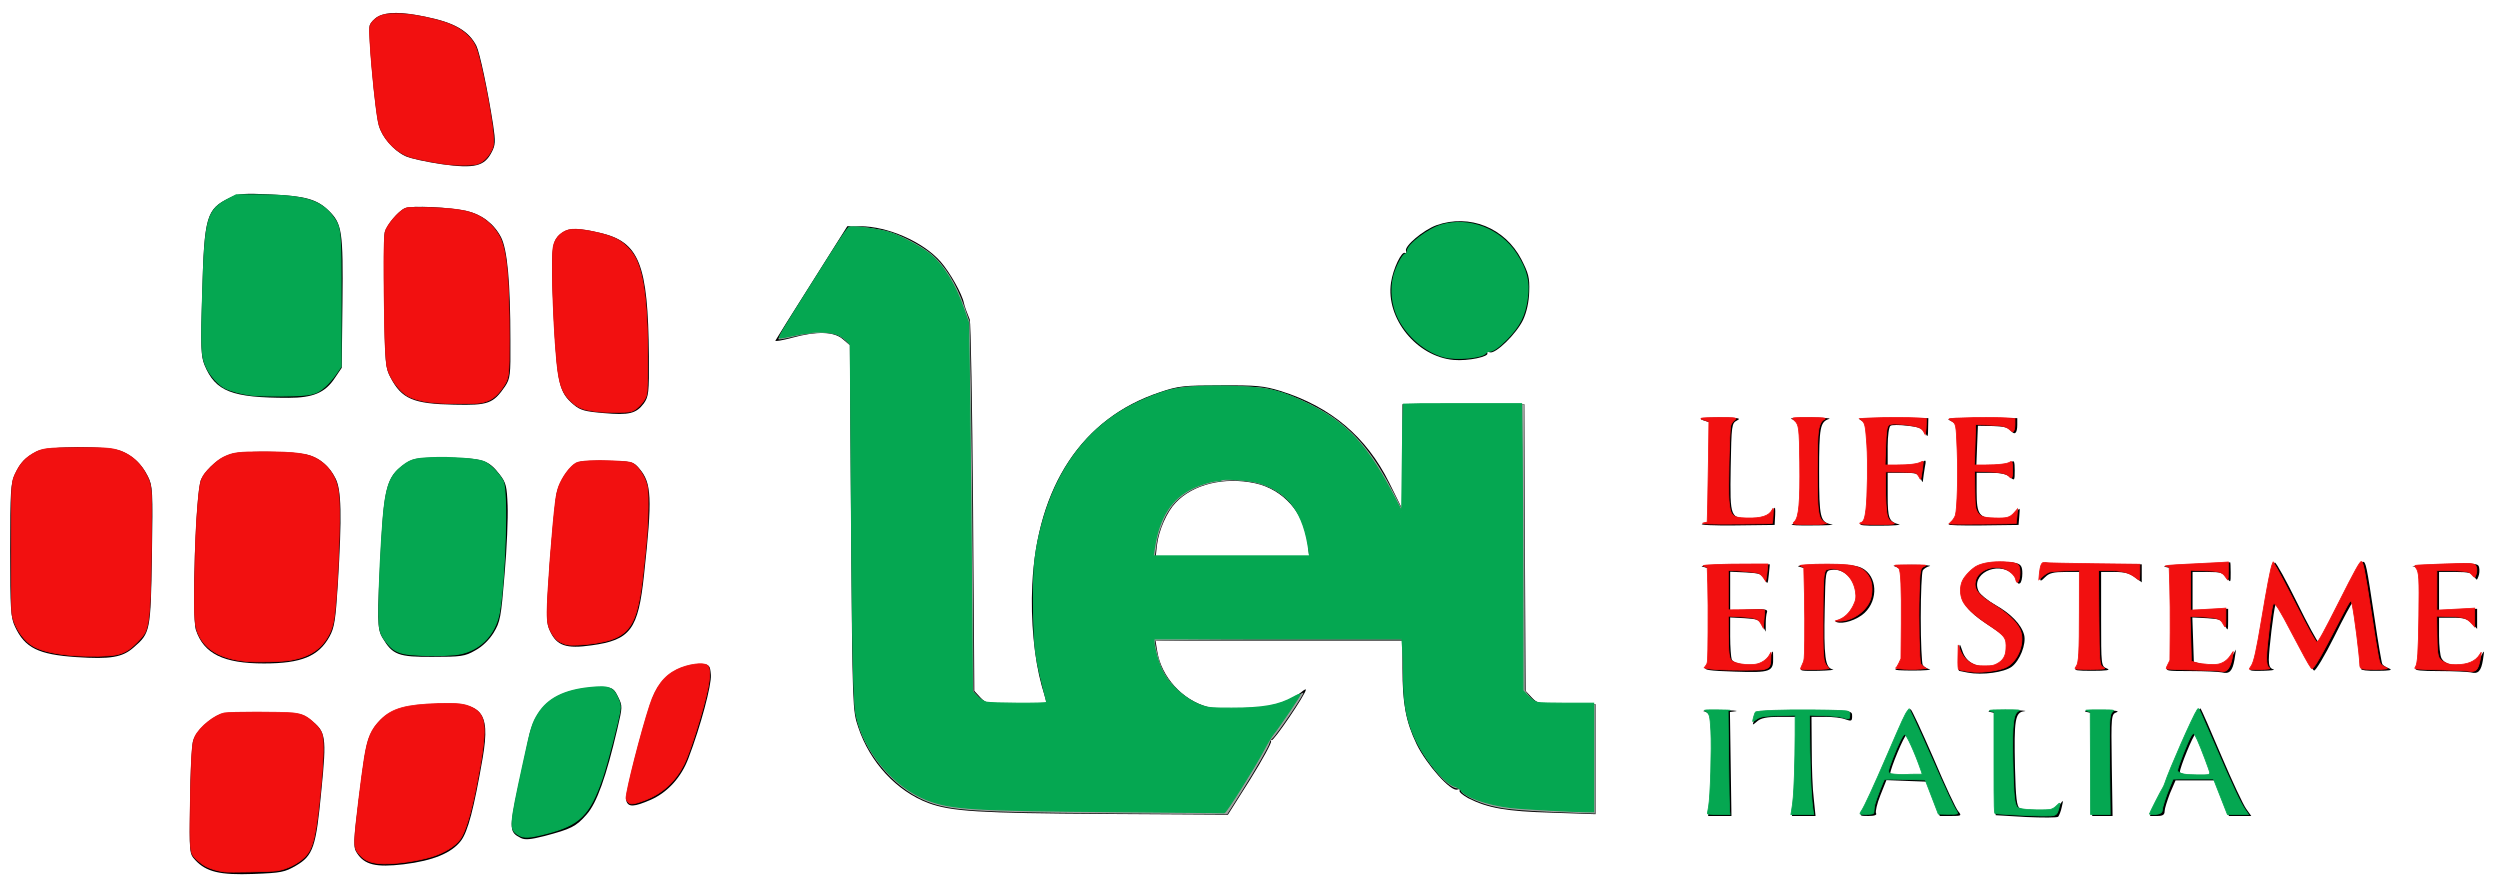 <?xml version="1.0" encoding="UTF-8"?>
<svg xmlns="http://www.w3.org/2000/svg" xmlns:xlink="http://www.w3.org/1999/xlink" width="260px" height="92px" viewBox="0 0 260 92" version="1.1">
<g id="surface1">
<path style=" stroke:none;fill-rule:nonzero;fill:rgb(0%,0%,0%);fill-opacity:1;" d="M 39.316 1.719 C 38.922 1.93 38.551 2.352 38.445 2.645 C 38.262 3.25 39 11.605 39.395 13.035 C 39.715 14.25 40.93 15.652 42.145 16.23 C 42.621 16.469 44.336 16.84 45.949 17.078 C 49.359 17.555 50.387 17.289 51.129 15.836 C 51.523 15.094 51.551 14.727 51.285 12.98 C 50.73 9.41 49.887 5.445 49.543 4.758 C 48.723 3.199 47.27 2.352 44.285 1.746 C 41.746 1.215 40.27 1.215 39.316 1.719 Z M 39.316 1.719 "/>
<path style=" stroke:none;fill-rule:nonzero;fill:rgb(0%,0%,0%);fill-opacity:1;" d="M 23.914 20.566 C 21.457 21.73 21.242 22.473 21.031 30.43 C 20.848 36.113 20.902 37.062 21.27 37.965 C 22.406 40.711 24.098 41.375 29.988 41.375 C 32.555 41.375 33.82 40.844 34.824 39.312 L 35.539 38.254 L 35.617 31.484 C 35.695 24.059 35.59 23.238 34.137 21.863 C 32.949 20.727 31.734 20.383 28.219 20.223 C 25.367 20.094 24.836 20.117 23.914 20.566 Z M 23.914 20.566 "/>
<path style=" stroke:none;fill-rule:nonzero;fill:rgb(0%,0%,0%);fill-opacity:1;" d="M 42.117 21.652 C 41.406 21.969 40.215 23.398 40.004 24.191 C 39.926 24.559 39.898 27.84 39.953 31.512 C 40.031 37.699 40.082 38.281 40.613 39.258 C 41.773 41.48 42.965 42.008 47.242 42.086 C 50.785 42.168 51.285 41.98 52.527 40.184 C 53.059 39.363 53.109 39.047 53.082 35.453 C 53.082 29.371 52.766 25.961 52.105 24.664 C 51.367 23.266 50.125 22.312 48.539 21.941 C 46.742 21.547 42.777 21.359 42.117 21.652 Z M 42.117 21.652 "/>
<path style=" stroke:none;fill-rule:nonzero;fill:rgb(0%,0%,0%);fill-opacity:1;" d="M 149.395 23.422 C 148.02 23.926 146.039 25.59 146.223 26.094 C 146.305 26.305 146.25 26.383 146.117 26.305 C 145.773 26.094 144.875 27.945 144.664 29.398 C 144.109 33.125 147.332 37.09 151.191 37.434 C 152.672 37.566 154.918 37.09 154.68 36.719 C 154.598 36.59 154.73 36.562 154.941 36.641 C 155.523 36.852 157.719 34.711 158.406 33.258 C 158.773 32.465 159.012 31.406 159.039 30.324 C 159.09 28.867 158.961 28.418 158.219 26.965 C 156.504 23.688 152.828 22.207 149.395 23.422 Z M 149.395 23.422 "/>
<path style=" stroke:none;fill-rule:nonzero;fill:rgb(0%,0%,0%);fill-opacity:1;" d="M 84.422 29.398 C 82.387 32.598 80.695 35.32 80.641 35.426 C 80.59 35.531 81.383 35.398 82.359 35.133 C 84.922 34.422 86.719 34.473 87.645 35.266 L 88.383 35.902 L 88.516 54.91 C 88.648 73.707 88.676 73.918 89.258 75.637 C 90.473 79.285 93.246 82.27 96.547 83.516 C 98.926 84.387 101.676 84.57 114.914 84.652 L 127.703 84.73 L 130.027 81.055 C 131.293 79.02 132.273 77.223 132.191 77.09 C 132.113 76.93 132.113 76.879 132.246 76.984 C 132.43 77.141 135.812 72.172 135.812 71.723 C 135.812 71.645 135.602 71.75 135.336 71.988 C 135.074 72.227 134.281 72.676 133.566 72.992 C 131.98 73.707 127.383 73.996 125.586 73.52 C 122.973 72.809 120.777 70.402 120.355 67.73 L 120.172 66.621 L 145.855 66.621 L 145.855 69.477 C 145.855 73.152 146.195 75.027 147.332 77.406 C 148.363 79.523 150.902 82.379 151.562 82.113 C 151.773 82.035 151.879 82.086 151.797 82.219 C 151.719 82.352 152.117 82.695 152.695 83.012 C 154.73 84.043 156.66 84.387 161.391 84.52 L 165.934 84.676 L 165.934 73.23 L 162.949 73.23 C 160.07 73.23 159.938 73.203 159.305 72.543 L 158.668 71.855 L 158.59 56.945 L 158.535 42.035 L 145.855 42.035 L 145.855 52.98 L 144.48 50.203 C 142.102 45.418 138.402 42.301 133.172 40.66 C 131.426 40.133 130.688 40.051 126.961 40.078 C 123.105 40.078 122.547 40.133 120.621 40.793 C 112.562 43.461 107.859 50.574 107.355 60.805 C 107.172 64.531 107.566 68.523 108.332 71.301 C 108.625 72.277 108.863 73.125 108.863 73.152 C 108.863 73.203 107.461 73.23 105.742 73.23 C 102.73 73.23 102.598 73.203 101.965 72.543 L 101.332 71.855 L 101.199 52.793 C 101.121 42.301 100.961 33.496 100.855 33.23 C 100.539 32.465 100.328 31.883 100.246 31.512 C 100.062 30.562 98.77 28.289 97.816 27.203 C 95.992 25.141 92.32 23.527 89.441 23.527 L 88.121 23.527 Z M 130.527 50.258 C 133.461 50.891 135.68 53.402 135.996 56.418 L 136.156 57.898 L 120.195 57.898 L 120.328 56.68 C 120.516 55.148 121.359 53.219 122.285 52.266 C 124.082 50.363 127.332 49.57 130.527 50.258 Z M 130.527 50.258 "/>
<path style=" stroke:none;fill-rule:nonzero;fill:rgb(0%,0%,0%);fill-opacity:1;" d="M 58.5 24.191 C 57.336 24.984 57.258 25.695 57.574 32.703 C 57.945 39.918 58.129 40.793 59.664 42.086 C 60.348 42.668 60.852 42.801 62.781 42.961 C 65.422 43.199 66.164 43.012 66.957 41.957 C 67.457 41.242 67.512 40.871 67.484 37.062 C 67.406 27.414 66.48 25.141 62.383 24.215 C 60.086 23.688 59.188 23.688 58.5 24.191 Z M 58.5 24.191 "/>
<path style=" stroke:none;fill-rule:nonzero;fill:rgb(0%,0%,0%);fill-opacity:1;" d="M 177.113 43.699 L 177.824 43.938 L 177.773 49.121 L 177.691 54.301 L 177.031 54.484 C 176.664 54.594 178.223 54.672 180.469 54.645 L 184.562 54.594 L 184.617 53.535 C 184.641 52.953 184.617 52.66 184.512 52.875 C 184.246 53.613 183.531 53.93 182.184 53.93 C 179.914 53.93 179.914 53.957 179.992 48.645 C 180.07 44.176 180.098 44.016 180.652 43.727 C 181.129 43.488 180.785 43.438 178.805 43.438 C 176.98 43.438 176.559 43.516 177.113 43.699 Z M 177.113 43.699 "/>
<path style=" stroke:none;fill-rule:nonzero;fill:rgb(0%,0%,0%);fill-opacity:1;" d="M 186.281 43.566 C 187.207 43.859 187.336 44.441 187.336 48.801 C 187.336 53.297 187.152 54.328 186.359 54.539 C 186.094 54.617 187.074 54.672 188.527 54.645 C 189.98 54.645 190.879 54.594 190.508 54.539 C 189.293 54.328 189.188 53.879 189.188 49.039 C 189.188 44.441 189.293 43.859 190.242 43.566 C 190.457 43.488 189.582 43.438 188.262 43.438 C 186.969 43.438 186.07 43.488 186.281 43.566 Z M 186.281 43.566 "/>
<path style=" stroke:none;fill-rule:nonzero;fill:rgb(0%,0%,0%);fill-opacity:1;" d="M 193.469 43.672 C 194.102 43.887 194.129 44.016 194.285 46.477 C 194.391 47.879 194.391 50.203 194.285 51.633 C 194.156 53.957 194.047 54.273 193.574 54.461 C 193.203 54.617 193.918 54.699 195.527 54.672 C 196.902 54.672 197.801 54.594 197.512 54.539 C 196.453 54.273 196.32 53.93 196.32 51.523 L 196.32 49.172 L 197.906 49.172 C 199.332 49.172 199.543 49.25 199.758 49.754 C 199.914 50.176 199.992 50.23 199.992 49.938 C 200.02 49.699 200.098 49.094 200.18 48.617 C 200.336 47.879 200.285 47.77 199.992 48.035 C 199.809 48.246 198.965 48.379 197.984 48.379 L 196.32 48.379 L 196.32 46.422 C 196.32 45.312 196.453 44.359 196.613 44.281 C 196.742 44.176 197.562 44.176 198.41 44.281 C 199.625 44.414 200.02 44.574 200.23 45.023 C 200.469 45.523 200.523 45.473 200.523 44.547 L 200.547 43.488 L 196.664 43.461 C 194.262 43.461 193.043 43.543 193.469 43.672 Z M 193.469 43.672 "/>
<path style=" stroke:none;fill-rule:nonzero;fill:rgb(0%,0%,0%);fill-opacity:1;" d="M 202.688 43.672 C 203.031 43.805 203.402 44.043 203.508 44.23 C 203.613 44.414 203.719 46.582 203.719 49.066 C 203.719 53.641 203.613 54.195 202.664 54.539 C 202.453 54.617 203.984 54.672 206.098 54.645 L 209.93 54.594 L 210.008 53.668 C 210.086 52.742 210.086 52.742 209.664 53.324 C 209.32 53.824 208.977 53.93 207.816 53.93 C 205.832 53.93 205.57 53.586 205.57 51.129 L 205.57 49.172 L 207.074 49.172 C 208.078 49.172 208.715 49.305 209.059 49.621 C 209.508 50.02 209.531 49.992 209.531 48.906 C 209.531 48.008 209.453 47.824 209.215 48.062 C 209.031 48.246 208.184 48.379 207.234 48.379 L 205.543 48.379 L 205.621 46.316 L 205.703 44.281 L 207.262 44.309 C 208.371 44.336 208.926 44.465 209.137 44.785 C 209.531 45.312 209.797 45.047 209.797 44.176 L 209.797 43.488 L 205.938 43.461 C 203.535 43.461 202.32 43.543 202.688 43.672 Z M 202.688 43.672 "/>
<path style=" stroke:none;fill-rule:nonzero;fill:rgb(0%,0%,0%);fill-opacity:1;" d="M 3.832 46.953 C 2.641 47.559 2.086 48.141 1.559 49.305 C 1.109 50.258 1.059 51.129 1.059 57.234 C 1.059 63.367 1.109 64.215 1.559 65.168 C 2.59 67.387 3.988 68.074 7.953 68.34 C 11.492 68.578 12.734 68.367 13.898 67.336 C 15.641 65.828 15.668 65.668 15.801 57.738 C 15.906 50.969 15.879 50.547 15.379 49.543 C 14.719 48.246 13.871 47.453 12.629 46.926 C 11.23 46.344 4.941 46.371 3.832 46.953 Z M 3.832 46.953 "/>
<path style=" stroke:none;fill-rule:nonzero;fill:rgb(0%,0%,0%);fill-opacity:1;" d="M 24.176 47.191 C 22.883 47.535 21.613 48.562 20.926 49.832 C 20.371 50.863 19.922 64.109 20.371 65.512 C 21.191 67.996 23.254 69 27.453 69 C 31.336 69 33.133 68.262 34.27 66.199 C 34.773 65.301 34.906 64.48 35.141 60.672 C 35.566 53.562 35.512 50.918 34.879 49.727 C 34.27 48.539 33.344 47.719 32.156 47.348 C 30.836 46.953 25.578 46.848 24.176 47.191 Z M 24.176 47.191 "/>
<path style=" stroke:none;fill-rule:nonzero;fill:rgb(0%,0%,0%);fill-opacity:1;" d="M 42.41 48.062 C 40.293 49.383 39.977 50.387 39.633 56.629 C 39.211 64.637 39.211 65.379 39.793 66.355 C 40.824 68.102 41.43 68.34 45.023 68.312 C 47.93 68.312 48.355 68.262 49.41 67.652 C 50.152 67.254 50.863 66.566 51.34 65.801 C 52.027 64.664 52.105 64.242 52.477 59.719 C 52.715 57.051 52.844 53.824 52.793 52.582 C 52.715 50.574 52.633 50.203 51.973 49.359 C 50.812 47.852 50.23 47.641 46.504 47.613 C 43.676 47.586 43.094 47.641 42.41 48.062 Z M 42.41 48.062 "/>
<path style=" stroke:none;fill-rule:nonzero;fill:rgb(0%,0%,0%);fill-opacity:1;" d="M 60.086 48.09 C 59.215 48.457 58.211 49.965 57.891 51.289 C 57.762 51.949 57.441 55.227 57.18 58.582 C 56.781 64.426 56.781 64.742 57.23 65.695 C 57.918 67.148 58.895 67.492 61.484 67.121 C 65.582 66.566 66.375 65.484 66.98 59.773 C 67.855 51.711 67.773 50.23 66.48 48.723 C 65.871 48.008 65.715 47.984 63.23 47.93 C 61.805 47.879 60.375 47.957 60.086 48.09 Z M 60.086 48.09 "/>
<path style=" stroke:none;fill-rule:nonzero;fill:rgb(0%,0%,0%);fill-opacity:1;" d="M 205.938 58.797 C 204.855 59.27 203.984 60.434 203.984 61.387 C 203.984 62.68 204.672 63.605 206.598 64.875 C 208.688 66.25 208.766 66.328 208.793 67.441 C 208.82 68.602 208 69.344 206.652 69.344 C 205.305 69.344 204.406 68.762 204.062 67.625 C 203.773 66.781 203.773 66.805 203.746 68.262 L 203.719 69.766 L 204.645 69.953 C 206.176 70.242 208.422 69.926 209.215 69.344 C 210.062 68.711 210.746 66.992 210.512 66.039 C 210.246 64.98 209.137 63.82 207.523 62.918 C 206.73 62.469 205.965 61.836 205.809 61.543 C 204.855 59.746 207.684 58.266 209.348 59.695 C 209.586 59.906 209.797 60.25 209.797 60.461 C 209.797 60.672 209.93 60.75 210.062 60.672 C 210.219 60.594 210.324 60.117 210.324 59.641 C 210.324 58.953 210.191 58.715 209.742 58.582 C 208.715 58.32 206.812 58.426 205.938 58.797 Z M 205.938 58.797 "/>
<path style=" stroke:none;fill-rule:nonzero;fill:rgb(0%,0%,0%);fill-opacity:1;" d="M 212.332 59.008 C 212.254 59.352 212.176 59.828 212.176 60.062 C 212.176 60.488 212.227 60.488 212.703 60.012 C 213.125 59.59 213.574 59.484 214.816 59.484 L 216.402 59.484 L 216.402 64.375 C 216.402 68.734 216.348 69.266 215.953 69.504 C 215.609 69.715 216.031 69.766 217.59 69.766 C 219.125 69.766 219.547 69.688 219.125 69.527 C 218.516 69.289 218.516 69.211 218.516 64.375 L 218.516 59.484 L 219.941 59.484 C 220.973 59.484 221.527 59.641 222.059 60.039 L 222.742 60.566 L 222.742 58.691 L 218.016 58.691 C 215.398 58.691 213.098 58.609 212.887 58.531 C 212.652 58.453 212.438 58.609 212.332 59.008 Z M 212.332 59.008 "/>
<path style=" stroke:none;fill-rule:nonzero;fill:rgb(0%,0%,0%);fill-opacity:1;" d="M 228.16 58.691 C 226.125 58.77 224.754 58.875 225.121 58.953 L 225.781 59.086 L 225.863 64.031 C 225.914 68.234 225.863 69 225.52 69.371 C 225.121 69.766 225.309 69.793 227.816 69.793 C 229.324 69.793 230.777 69.871 231.066 69.926 C 231.859 70.137 232.176 69.793 232.387 68.602 L 232.547 67.547 L 232.125 68.262 C 231.648 69.105 230.434 69.422 229.059 69.078 L 228.16 68.84 L 228.082 66.516 L 228.004 64.215 L 229.535 64.293 C 230.855 64.375 231.094 64.453 231.383 65.035 C 231.703 65.668 231.727 65.641 231.727 64.504 L 231.727 63.316 L 229.879 63.395 L 228.027 63.5 L 228.027 59.484 L 229.586 59.484 C 230.934 59.484 231.227 59.562 231.57 60.062 C 231.992 60.645 231.992 60.621 231.992 59.535 C 231.992 58.926 231.965 58.453 231.938 58.477 C 231.887 58.504 230.195 58.609 228.16 58.691 Z M 228.16 58.691 "/>
<path style=" stroke:none;fill-rule:nonzero;fill:rgb(0%,0%,0%);fill-opacity:1;" d="M 235.48 63.766 C 234.844 67.863 234.555 69.211 234.184 69.449 C 233.816 69.738 233.973 69.793 235.32 69.766 C 236.168 69.738 236.668 69.688 236.43 69.609 C 236.086 69.527 235.957 69.238 235.957 68.629 C 235.957 67.598 236.457 63.477 236.641 62.918 C 236.723 62.68 237.539 64.004 238.57 66.066 C 239.547 68.023 240.5 69.688 240.66 69.738 C 240.816 69.793 241.77 68.207 242.746 66.25 C 243.723 64.27 244.594 62.656 244.676 62.656 C 244.887 62.656 245.73 69.289 245.574 69.582 C 245.492 69.688 246.234 69.793 247.238 69.766 C 248.531 69.766 248.875 69.688 248.48 69.527 C 248.164 69.398 247.844 69.211 247.766 69.078 C 247.688 68.973 247.316 66.781 246.945 64.242 C 246.102 58.664 246.047 58.426 245.73 58.426 C 245.574 58.426 244.543 60.328 243.434 62.656 C 242.324 64.98 241.293 66.859 241.133 66.805 C 241.004 66.754 239.973 64.875 238.887 62.656 C 237.777 60.406 236.746 58.531 236.59 58.504 C 236.43 58.453 236.008 60.516 235.48 63.766 Z M 235.48 63.766 "/>
<path style=" stroke:none;fill-rule:nonzero;fill:rgb(0%,0%,0%);fill-opacity:1;" d="M 254.055 58.691 C 252.02 58.77 250.621 58.875 250.938 58.902 C 251.781 58.98 251.863 59.535 251.758 64.742 C 251.703 68.418 251.598 69.344 251.281 69.527 C 251.016 69.715 251.809 69.793 253.66 69.793 C 255.191 69.793 256.672 69.871 256.961 69.926 C 257.727 70.137 258.043 69.793 258.23 68.602 C 258.387 67.574 258.387 67.574 258.02 68.234 C 257.383 69.422 254.504 69.582 253.922 68.473 C 253.766 68.207 253.66 67.148 253.66 66.117 L 253.66 64.242 L 255.113 64.242 C 256.246 64.242 256.645 64.375 257.094 64.824 L 257.621 65.406 L 257.621 63.316 L 255.641 63.395 L 253.66 63.5 L 253.66 59.484 L 255.375 59.484 C 256.723 59.484 257.121 59.59 257.332 59.934 C 257.57 60.383 257.594 60.383 257.754 59.957 C 257.859 59.719 257.887 59.297 257.832 59.035 C 257.754 58.582 257.488 58.559 254.055 58.691 Z M 254.055 58.691 "/>
<path style=" stroke:none;fill-rule:nonzero;fill:rgb(0%,0%,0%);fill-opacity:1;" d="M 177.031 58.926 L 177.691 59.113 L 177.773 64.109 C 177.824 68.418 177.773 69.184 177.43 69.422 C 177.113 69.66 177.746 69.766 180.387 69.848 C 184.141 69.977 184.457 69.871 184.406 68.367 C 184.406 67.598 184.379 67.598 184.168 68.152 C 184.035 68.473 183.586 68.867 183.188 69.027 C 182.238 69.398 180.309 69.105 180.098 68.578 C 180.02 68.34 179.938 67.281 179.938 66.199 L 179.938 64.215 L 181.445 64.293 C 182.766 64.375 183.004 64.453 183.293 65.035 L 183.637 65.695 L 183.637 64.848 C 183.637 64.398 183.691 63.871 183.77 63.66 C 183.875 63.367 183.508 63.316 181.922 63.395 L 179.938 63.5 L 179.938 59.457 L 181.578 59.535 C 183.004 59.613 183.27 59.695 183.531 60.223 C 183.824 60.805 183.848 60.805 183.957 59.773 L 184.062 58.691 L 180.203 58.715 C 178.09 58.742 176.664 58.82 177.031 58.926 Z M 177.031 58.926 "/>
<path style=" stroke:none;fill-rule:nonzero;fill:rgb(0%,0%,0%);fill-opacity:1;" d="M 187.074 58.926 L 187.734 59.113 L 187.812 64.031 C 187.867 68.234 187.812 69 187.469 69.371 C 187.074 69.766 187.207 69.793 189.109 69.766 C 190.242 69.738 190.906 69.66 190.586 69.609 C 189.82 69.449 189.664 68.34 189.77 63.316 C 189.848 59.352 189.848 59.352 190.48 59.27 C 191.855 59.059 193.152 60.461 193.152 62.102 C 193.152 63.051 192.016 64.504 191.223 64.531 C 190.906 64.531 190.797 64.613 190.984 64.691 C 191.645 64.957 193.125 64.48 193.918 63.738 C 195.371 62.363 195.238 59.906 193.652 59.086 C 193.125 58.797 192.039 58.691 189.664 58.715 C 187.867 58.742 186.703 58.82 187.074 58.926 Z M 187.074 58.926 "/>
<path style=" stroke:none;fill-rule:nonzero;fill:rgb(0%,0%,0%);fill-opacity:1;" d="M 196.98 58.875 C 197.273 58.953 197.59 59.141 197.695 59.324 C 197.934 59.668 197.984 67.547 197.746 68.684 C 197.641 69.133 197.379 69.555 197.141 69.609 C 196.902 69.688 197.723 69.738 198.965 69.738 C 200.207 69.738 200.973 69.66 200.68 69.609 C 200.391 69.527 200.074 69.344 199.969 69.16 C 199.863 69 199.758 66.781 199.758 64.242 C 199.758 61.703 199.863 59.484 199.969 59.324 C 200.074 59.141 200.391 58.953 200.68 58.875 C 200.973 58.82 200.152 58.742 198.832 58.742 C 197.535 58.742 196.691 58.82 196.98 58.875 Z M 196.98 58.875 "/>
<path style=" stroke:none;fill-rule:nonzero;fill:rgb(0%,0%,0%);fill-opacity:1;" d="M 71.051 69.398 C 69.598 69.871 68.41 71.09 67.828 72.727 C 66.797 75.609 64.973 82.773 65.133 83.277 C 65.344 83.965 65.926 83.938 67.695 83.172 C 69.465 82.379 70.867 80.816 71.605 78.836 C 72.875 75.504 74.012 71.219 73.93 70.191 C 73.852 69.211 73.773 69.133 73.059 69.078 C 72.637 69.055 71.711 69.184 71.051 69.398 Z M 71.051 69.398 "/>
<path style=" stroke:none;fill-rule:nonzero;fill:rgb(0%,0%,0%);fill-opacity:1;" d="M 60.297 71.672 C 57.312 72.172 55.566 73.84 54.984 76.746 C 54.828 77.512 54.324 79.891 53.848 82.035 C 52.953 86.211 52.977 86.555 54.141 87.137 C 54.59 87.375 55.145 87.32 56.625 86.949 C 59.398 86.211 59.902 85.973 61.012 84.703 C 62.066 83.516 63.043 80.789 64.207 75.793 C 64.734 73.52 64.762 73.441 64.285 72.488 C 63.863 71.617 63.707 71.512 62.754 71.457 C 62.172 71.457 61.062 71.539 60.297 71.672 Z M 60.297 71.672 "/>
<path style=" stroke:none;fill-rule:nonzero;fill:rgb(0%,0%,0%);fill-opacity:1;" d="M 44.574 73.258 C 41.324 73.469 39.844 74.156 38.789 75.898 C 38.156 76.93 37.996 77.723 37.387 82.562 C 36.727 87.719 36.727 88.113 37.125 88.723 C 37.918 89.938 39.078 90.23 41.984 89.887 C 45.023 89.516 46.953 88.723 47.93 87.453 C 48.672 86.477 49.277 84.121 50.203 78.809 C 51.047 73.812 50.125 72.887 44.574 73.258 Z M 44.574 73.258 "/>
<path style=" stroke:none;fill-rule:nonzero;fill:rgb(0%,0%,0%);fill-opacity:1;" d="M 227.023 77.25 C 226.152 79.336 225.387 81.215 225.332 81.426 C 225.281 81.637 225.203 81.875 225.121 81.953 C 225.043 82.035 224.672 82.719 224.305 83.461 L 223.59 84.863 L 224.355 84.863 C 224.938 84.863 225.121 84.73 225.121 84.359 C 225.121 84.094 225.387 83.277 225.676 82.508 L 226.258 81.16 L 230.355 81.16 L 231.094 83.012 L 231.809 84.863 L 234.133 84.863 L 233.605 84.121 C 233.312 83.727 232.152 81.266 231.039 78.648 C 229.93 76.031 228.953 73.785 228.848 73.68 C 228.742 73.574 227.922 75.188 227.023 77.25 Z M 229.137 78.172 C 229.508 79.18 229.879 80.156 229.957 80.367 C 230.062 80.684 229.797 80.738 228.398 80.684 C 227.367 80.633 226.707 80.473 226.707 80.289 C 226.707 79.812 228.109 76.402 228.293 76.402 C 228.398 76.402 228.77 77.195 229.137 78.172 Z M 229.137 78.172 "/>
<path style=" stroke:none;fill-rule:nonzero;fill:rgb(0%,0%,0%);fill-opacity:1;" d="M 177.191 73.969 C 177.508 74.023 177.852 74.312 177.93 74.633 C 178.168 75.504 178.09 82.457 177.852 83.727 L 177.641 84.863 L 180.07 84.863 L 179.992 79.469 L 179.914 74.051 L 180.52 73.969 C 180.863 73.918 180.125 73.863 178.883 73.863 C 177.641 73.863 176.902 73.918 177.191 73.969 Z M 177.191 73.969 "/>
<path style=" stroke:none;fill-rule:nonzero;fill:rgb(0%,0%,0%);fill-opacity:1;" d="M 182.582 74.207 C 182.582 74.367 182.504 74.738 182.395 75 C 182.238 75.449 182.238 75.449 182.766 75 C 183.137 74.684 183.742 74.551 185.039 74.551 L 186.809 74.551 L 186.781 78.438 C 186.781 80.605 186.676 82.906 186.57 83.621 L 186.359 84.863 L 188.816 84.863 L 188.633 83.062 C 188.5 82.086 188.422 79.785 188.422 77.91 L 188.395 74.551 L 189.82 74.551 C 190.613 74.551 191.566 74.656 191.934 74.816 C 192.543 75.027 192.621 75 192.621 74.473 C 192.621 73.891 192.621 73.891 187.602 73.891 C 183.957 73.891 182.582 73.969 182.582 74.207 Z M 182.582 74.207 "/>
<path style=" stroke:none;fill-rule:nonzero;fill:rgb(0%,0%,0%);fill-opacity:1;" d="M 197.828 75.266 C 197.457 76.113 196.48 78.41 195.633 80.367 C 194.789 82.324 193.941 84.148 193.73 84.387 C 193.363 84.836 193.414 84.863 194.312 84.863 C 194.945 84.863 195.238 84.758 195.105 84.57 C 195.027 84.414 195.211 83.566 195.555 82.719 L 196.188 81.133 L 198.277 81.215 L 200.363 81.293 L 201.051 83.062 L 201.738 84.863 L 202.902 84.863 C 203.984 84.863 204.035 84.836 203.668 84.387 C 203.43 84.148 202.266 81.637 201.078 78.836 C 199.863 76.059 198.805 73.758 198.699 73.758 C 198.594 73.758 198.195 74.445 197.828 75.266 Z M 199.254 78.516 C 199.676 79.602 200.02 80.527 200.02 80.555 C 200.02 80.605 199.254 80.633 198.305 80.633 C 197.352 80.633 196.586 80.555 196.586 80.445 C 196.586 79.945 198.066 76.402 198.25 76.48 C 198.383 76.508 198.832 77.434 199.254 78.516 Z M 199.254 78.516 "/>
<path style=" stroke:none;fill-rule:nonzero;fill:rgb(0%,0%,0%);fill-opacity:1;" d="M 206.891 74.023 L 207.551 74.18 L 207.551 84.781 L 210.695 84.969 C 212.438 85.047 213.945 85.047 214.051 84.941 C 214.156 84.809 214.34 84.359 214.422 83.938 C 214.605 83.145 214.605 83.145 214.184 83.727 C 213.785 84.254 213.496 84.332 212.094 84.332 C 211.195 84.332 210.273 84.199 210.062 84.07 C 209.742 83.883 209.637 83.012 209.559 79.84 C 209.453 74.844 209.559 74.074 210.535 73.969 C 210.934 73.918 210.113 73.863 208.738 73.863 C 207.367 73.863 206.52 73.918 206.891 74.023 Z M 206.891 74.023 "/>
<path style=" stroke:none;fill-rule:nonzero;fill:rgb(0%,0%,0%);fill-opacity:1;" d="M 216.93 74.023 L 217.59 74.18 L 217.59 84.863 L 219.707 84.863 L 219.625 79.574 C 219.547 74.367 219.574 74.289 220.129 74.074 C 220.496 73.945 219.891 73.863 218.488 73.863 C 217.273 73.84 216.562 73.918 216.93 74.023 Z M 216.93 74.023 "/>
<path style=" stroke:none;fill-rule:nonzero;fill:rgb(0%,0%,0%);fill-opacity:1;" d="M 22.59 74.445 C 21.375 75.105 20.398 76.137 20.082 77.035 C 19.949 77.484 19.789 80.316 19.766 83.328 C 19.684 88.773 19.684 88.773 20.32 89.461 C 21.457 90.68 22.883 91.023 26.371 90.891 C 29.223 90.785 29.621 90.703 30.758 90.043 C 32.578 88.984 32.871 88.113 33.426 82.164 C 33.98 76.586 33.902 76.086 32.289 74.867 C 31.391 74.18 31.23 74.156 27.375 74.102 C 24.125 74.051 23.254 74.102 22.59 74.445 Z M 22.59 74.445 "/>
<path style="fill-rule:nonzero;fill:rgb(1.961%,65.49%,31.765%);fill-opacity:1;stroke-width:0.64;stroke-linecap:butt;stroke-linejoin:miter;stroke:rgb(1.961%,65.49%,31.765%);stroke-opacity:1;stroke-miterlimit:4;" d="M 272.394 438.546 C 267.545 435.591 267.624 434.31 274.759 401.429 C 278.977 381.925 279.628 379.798 282.742 374.853 C 287.808 366.854 296.343 362.52 309.885 361.141 C 319.879 360.116 322.047 360.963 324.649 367.012 C 325.713 369.494 325.93 370.912 325.615 373.079 C 324.767 378.675 318.874 401.291 316.331 408.699 C 309.589 428.223 304.386 433.345 286.704 437.857 C 277.874 440.103 275.173 440.24 272.394 438.546 Z M 272.394 438.546 " transform="matrix(0.198,0,0,0.198,0,0)"/>
<path style="fill-rule:nonzero;fill:rgb(1.961%,65.49%,31.765%);fill-opacity:1;stroke-width:0.64;stroke-linecap:butt;stroke-linejoin:miter;stroke:rgb(1.961%,65.49%,31.765%);stroke-opacity:1;stroke-miterlimit:4;" d="M 215.861 343.823 C 209.948 343.272 206.951 341.912 204.034 338.524 C 199.363 333.047 198.929 331.392 199.027 318.882 C 199.126 307.002 200.112 286.257 201.235 272.505 C 202.497 257.099 204.468 250.933 209.593 246.303 C 214.856 241.594 217.201 240.787 226.919 240.393 C 237.228 239.999 250.475 241.003 254.141 242.461 C 257.157 243.663 262.361 248.982 264.253 252.785 C 266.717 257.749 265.416 303.397 262.301 321.482 C 260.113 334.052 251.007 342.72 238.707 343.882 C 232.438 344.493 222.484 344.474 215.861 343.823 Z M 215.861 343.823 " transform="matrix(0.198,0,0,0.198,0,0)"/>
<path style="fill-rule:nonzero;fill:rgb(1.961%,65.49%,31.765%);fill-opacity:1;stroke-width:0.64;stroke-linecap:butt;stroke-linejoin:miter;stroke:rgb(1.961%,65.49%,31.765%);stroke-opacity:1;stroke-miterlimit:4;" d="M 131.772 207.512 C 126.489 206.822 121.187 205.364 118.013 203.729 C 114.997 202.192 110.818 197.602 108.808 193.622 C 105.831 187.771 105.575 183.713 106.423 155.855 C 107.664 114.069 108.65 110.425 120.122 104.416 L 124.104 102.347 L 136.246 102.406 C 159.585 102.505 168.672 105.204 174.861 113.833 C 179.04 119.645 179.119 120.413 179.119 158.318 L 179.119 192.539 L 176.418 196.459 C 174.94 198.607 172.417 201.542 170.8 202.961 C 165.951 207.236 163.685 207.748 149.039 207.945 C 142.002 208.043 134.236 207.846 131.772 207.531 Z M 131.772 207.512 " transform="matrix(0.198,0,0,0.198,0,0)"/>
<path style=" stroke:none;fill-rule:nonzero;fill:rgb(62.745%,62.745%,62.745%);fill-opacity:1;" d="M 109.652 84.527 C 99.984 84.391 97.945 84.168 95.582 82.984 C 92.188 81.281 89.379 77.422 88.934 73.84 C 88.754 72.398 88.668 67.543 88.547 51.191 L 88.43 35.918 L 88.078 35.547 C 87.883 35.34 87.496 35.051 87.215 34.902 C 86.449 34.488 84.52 34.527 82.625 34.992 C 81.844 35.188 81.117 35.324 81.016 35.301 C 80.82 35.258 80.809 35.281 85.875 27.234 C 88.004 23.855 88.242 23.527 88.555 23.527 C 89.562 23.527 91.613 23.832 92.52 24.117 C 93.945 24.566 95.805 25.543 96.812 26.375 C 98.246 27.559 99.457 29.477 100.293 31.883 L 100.84 33.469 L 100.965 39.629 C 101.031 43.016 101.125 51.668 101.172 58.852 L 101.254 71.914 L 101.715 72.406 C 102.473 73.215 102.637 73.246 105.988 73.246 C 108.789 73.246 108.977 73.234 108.898 73.023 C 108.641 72.367 107.93 69.293 107.73 67.977 C 107.398 65.789 107.398 59.582 107.727 57.582 C 108.031 55.75 108.566 53.684 109.152 52.121 C 110.902 47.43 114.055 43.879 118.273 41.855 C 119.938 41.059 121.746 40.449 122.965 40.273 C 124.387 40.07 130.156 40.109 131.422 40.332 C 133.711 40.73 136.918 42.129 138.918 43.602 C 141.301 45.355 143.062 47.586 144.906 51.188 L 145.91 53.145 L 145.941 47.594 L 145.977 42.047 L 158.496 42.047 L 158.543 56.922 L 158.586 71.797 L 158.996 72.316 C 159.695 73.203 159.895 73.246 163.074 73.246 L 165.875 73.246 L 165.875 84.613 L 164.766 84.574 C 158.461 84.355 156.703 84.215 155.102 83.816 C 153.527 83.426 151.93 82.602 151.93 82.184 C 151.93 82.066 151.801 82 151.57 82 C 151.055 82 150.199 81.301 149.207 80.066 C 148.109 78.703 147.344 77.398 146.855 76.051 C 146.152 74.105 146.078 73.578 146.012 69.918 L 145.945 66.523 L 133.027 66.523 C 125.332 66.523 120.113 66.57 120.113 66.641 C 120.113 67.129 120.547 68.832 120.836 69.477 C 121.707 71.422 123.758 73.172 125.691 73.617 C 126.531 73.812 130.004 73.781 131.418 73.566 C 132.887 73.348 133.812 73.035 134.785 72.441 C 135.184 72.195 135.531 72.016 135.555 72.039 C 135.68 72.164 132.742 76.5 132.312 76.824 C 132.191 76.914 132.074 77.102 132.051 77.242 C 131.992 77.598 130.625 79.969 129.016 82.512 L 127.656 84.66 L 121.949 84.641 C 118.812 84.629 113.277 84.578 109.652 84.527 Z M 136.148 57.105 C 135.848 54.332 134.832 52.477 132.902 51.188 C 130.359 49.492 125.906 49.574 123.273 51.367 C 122.398 51.965 121.895 52.512 121.352 53.461 C 120.914 54.223 120.406 55.676 120.309 56.449 C 120.266 56.793 120.199 57.262 120.164 57.488 L 120.102 57.898 L 136.238 57.898 Z M 136.148 57.105 "/>
<path style=" stroke:none;fill-rule:nonzero;fill:rgb(1.961%,65.49%,31.765%);fill-opacity:1;" d="M 150.137 37.168 C 148.219 36.641 146.363 35.062 145.387 33.141 C 144.711 31.805 144.527 30.105 144.898 28.672 C 145.145 27.727 145.852 26.383 146.098 26.383 C 146.211 26.383 146.297 26.258 146.305 26.086 C 146.34 25.395 148.508 23.742 149.918 23.336 C 152.805 22.504 156.055 23.758 157.742 26.352 C 158.824 28.016 159.141 29.277 158.902 31.008 C 158.652 32.852 158.109 33.93 156.73 35.332 C 155.914 36.16 155.297 36.59 154.922 36.59 C 154.793 36.59 154.621 36.676 154.543 36.777 C 154.164 37.277 151.422 37.523 150.137 37.168 Z M 150.137 37.168 "/>
<path style="fill-rule:nonzero;fill:rgb(1.961%,65.49%,31.765%);fill-opacity:1;stroke-width:0.64;stroke-linecap:butt;stroke-linejoin:miter;stroke:rgb(1.961%,65.49%,31.765%);stroke-opacity:1;stroke-miterlimit:4;" d="M 588.823 426.332 C 510.706 425.701 499.609 425.012 486.816 420.047 C 469.47 413.309 453.562 394.199 449.719 375.503 C 448.319 368.706 447.669 336.869 447.097 248.844 L 446.663 181.033 L 445.303 179.536 C 442.268 176.187 438.641 174.709 432.649 174.433 C 429.574 174.276 426.518 174.374 425.887 174.65 C 425.276 174.926 424.291 175.103 423.719 175.024 C 423.148 174.965 419.994 175.497 416.722 176.207 C 413.43 176.935 410.335 177.507 409.842 177.507 C 408.64 177.507 410.177 174.867 426.065 149.649 C 442.051 124.235 445.343 119.31 446.368 119.251 C 450.882 118.916 462.117 120.512 467.617 122.285 C 472.9 123.979 483.977 129.929 488.176 133.317 C 495.548 139.326 501.797 149.452 506.488 163.125 L 508.696 169.508 L 509.129 197.031 C 509.366 212.161 509.839 255.74 510.154 293.881 L 510.726 363.229 L 513.131 365.692 C 514.471 367.051 516.561 368.43 517.802 368.785 C 520.424 369.514 549.814 369.651 549.814 368.942 C 549.814 368.666 548.828 364.569 547.626 359.821 C 543.822 344.671 543.309 340.494 542.954 321.758 C 542.58 302.156 543.211 293.093 545.694 281.982 C 552.751 250.46 568.027 227.843 591.188 214.584 C 597.378 211.058 606.189 207.295 613.029 205.266 C 620.204 203.138 633.903 202.35 650.974 203.099 C 667.117 203.788 673.267 205.364 687.558 212.476 C 707.881 222.563 718.584 234.364 733.309 262.911 L 736.285 268.664 L 736.62 240.531 C 736.798 225.046 737.014 212.299 737.093 212.22 C 737.172 212.122 751.187 212.062 768.218 212.062 L 799.185 212.062 L 799.461 235.251 C 799.618 247.997 799.776 281.903 799.815 310.607 L 799.894 362.756 L 802.693 365.672 C 804.428 367.484 806.261 368.726 807.582 369.001 C 808.745 369.238 815.841 369.415 823.351 369.415 L 837.031 369.415 L 837.031 426.351 L 834.626 426.351 C 827.136 426.351 800.348 424.893 793.409 424.105 C 781.503 422.746 769.223 418.431 767.35 414.925 C 767.015 414.294 765.576 413.427 764.138 412.994 C 759.407 411.575 750.438 401.37 745.057 391.264 C 739.38 380.625 737.231 370.873 737.231 355.624 C 737.231 351.014 737.054 344.592 736.817 341.38 L 736.403 335.51 L 606.11 335.51 L 606.11 337.322 C 606.11 340.356 608.673 349.084 610.663 352.827 C 614.685 360.392 622.944 367.622 630.828 370.479 C 634.593 371.858 635.973 371.976 646.913 371.976 C 663.589 371.976 671.75 370.499 679.516 366.105 C 681.349 365.061 682.867 364.47 682.867 364.785 C 682.867 365.495 671.966 381.61 669.108 385.117 C 667.945 386.555 665.501 390.574 663.668 394.081 C 658.779 403.36 643.897 427.001 643.01 426.883 C 642.596 426.824 618.213 426.568 588.823 426.332 Z M 687.578 289.626 C 684.858 269.294 676.993 258.478 661.44 253.651 C 656.375 252.075 641.295 250.992 641.295 252.213 C 641.295 252.568 640.743 252.726 640.073 252.568 C 638.26 252.095 631.301 254.046 626.255 256.449 C 615.335 261.65 608.929 271.501 606.465 286.887 L 605.637 292.01 L 687.913 292.01 Z M 687.578 289.626 " transform="matrix(0.198,0,0,0.198,0,0)"/>
<path style="fill-rule:nonzero;fill:rgb(1.961%,65.49%,31.765%);fill-opacity:1;stroke-width:0.423;stroke-linecap:butt;stroke-linejoin:miter;stroke:rgb(1.961%,65.49%,31.765%);stroke-opacity:1;stroke-miterlimit:4;" d="M 940.95 426.194 C 941.837 420.914 942.113 417.545 942.487 407.478 C 942.704 401.311 942.882 391.638 942.882 385.964 L 942.901 375.66 L 934.761 375.877 C 926.127 376.113 924.471 376.389 922.185 378.084 C 921.396 378.655 920.706 379.088 920.647 379.029 C 920.411 378.793 921.593 374.478 922.007 374.065 C 922.855 373.237 936.062 372.725 952.836 372.902 C 964.229 373.02 969.689 373.217 970.517 373.572 C 971.582 374.025 971.7 374.242 971.582 375.877 C 971.424 377.906 971.463 377.906 967.639 376.842 C 965.944 376.37 962.652 376.054 957.744 375.877 L 950.372 375.641 L 950.628 393.352 C 950.865 408.876 951.515 420.894 952.442 426.41 L 952.659 427.789 L 940.674 427.789 Z M 940.95 426.194 " transform="matrix(0.198,0,0,0.198,0,0)"/>
<path style="fill-rule:nonzero;fill:rgb(1.961%,65.49%,31.765%);fill-opacity:1;stroke-width:0.423;stroke-linecap:butt;stroke-linejoin:miter;stroke:rgb(1.961%,65.49%,31.765%);stroke-opacity:1;stroke-miterlimit:4;" d="M 896.816 427.257 C 896.836 426.962 897.112 425.307 897.447 423.554 C 898.373 418.628 899.122 393.194 898.629 383.895 C 898.176 375.562 897.88 374.577 895.495 373.336 C 894.648 372.902 895.811 372.823 902.079 372.863 C 906.277 372.902 909.254 373.001 908.702 373.099 L 907.697 373.296 L 907.973 398.75 C 908.13 412.738 908.347 424.992 908.465 425.977 L 908.702 427.789 L 902.749 427.789 C 898.255 427.789 896.796 427.651 896.816 427.257 Z M 896.816 427.257 " transform="matrix(0.198,0,0,0.198,0,0)"/>
<path style="fill-rule:nonzero;fill:rgb(1.961%,65.49%,31.765%);fill-opacity:1;stroke-width:0.423;stroke-linecap:butt;stroke-linejoin:miter;stroke:rgb(1.961%,65.49%,31.765%);stroke-opacity:1;stroke-miterlimit:4;" d="M 977.022 427.514 C 976.884 427.356 977.14 426.686 977.633 426.016 C 979.151 423.889 984.039 413.27 991.55 395.854 C 999.198 378.084 1000.656 374.912 1001.977 373.296 L 1002.785 372.291 L 1005.584 378.143 C 1007.122 381.374 1011.281 390.574 1014.809 398.592 C 1021.886 414.747 1026.104 423.731 1027.503 425.701 C 1028.095 426.529 1028.292 427.139 1028.036 427.415 C 1027.799 427.632 1025.513 427.75 1022.871 427.691 L 1018.101 427.573 L 1014.671 418.628 L 1011.241 409.704 L 1000.715 409.389 C 994.92 409.211 990.032 409.251 989.835 409.448 C 989.302 409.999 985.38 420.126 984.828 422.372 C 984.572 423.455 984.335 425.012 984.335 425.8 C 984.335 426.962 984.138 427.317 983.389 427.514 C 982.127 427.849 977.357 427.849 977.022 427.514 Z M 1006.215 406.65 L 1009.664 406.63 L 1008.915 404.424 C 1005.801 395.381 1001.386 385.708 1000.38 385.708 C 999.592 385.708 996.773 391.461 994.092 398.474 C 991.51 405.251 991.431 406.079 993.324 406.414 C 995.374 406.749 999.572 406.946 1001.267 406.788 C 1002.075 406.709 1004.303 406.65 1006.215 406.65 Z M 1006.215 406.65 " transform="matrix(0.198,0,0,0.198,0,0)"/>
<path style="fill-rule:nonzero;fill:rgb(1.961%,65.49%,31.765%);fill-opacity:1;stroke-width:0.423;stroke-linecap:butt;stroke-linejoin:miter;stroke:rgb(1.961%,65.49%,31.765%);stroke-opacity:1;stroke-miterlimit:4;" d="M 1057.307 427.967 C 1052.655 427.671 1048.516 427.415 1048.102 427.395 C 1047.412 427.356 1047.353 425.78 1047.353 400.503 L 1047.353 373.651 L 1046.328 373.651 C 1045.756 373.651 1045.185 373.454 1045.027 373.217 C 1044.869 372.942 1047.668 372.804 1053.148 372.804 C 1060.106 372.823 1061.348 372.902 1060.461 373.336 C 1057.524 374.813 1056.893 379.798 1057.248 398.809 C 1057.544 414.334 1057.977 420.579 1058.943 422.864 C 1059.495 424.184 1059.791 424.381 1062.018 424.834 C 1064.876 425.425 1074.732 425.622 1077.098 425.11 C 1078.142 424.893 1079.286 424.164 1080.37 423.061 C 1082.203 421.17 1082.361 421.446 1081.375 424.775 C 1080.251 428.577 1080.113 428.637 1072.426 428.577 C 1068.76 428.538 1061.959 428.262 1057.307 427.967 Z M 1057.307 427.967 " transform="matrix(0.198,0,0,0.198,0,0)"/>
<path style="fill-rule:nonzero;fill:rgb(1.961%,65.49%,31.765%);fill-opacity:1;stroke-width:0.423;stroke-linecap:butt;stroke-linejoin:miter;stroke:rgb(1.961%,65.49%,31.765%);stroke-opacity:1;stroke-miterlimit:4;" d="M 1098.012 400.858 L 1097.893 373.946 L 1096.198 373.414 C 1094.72 372.961 1095.429 372.882 1102.171 372.843 C 1106.369 372.823 1109.937 372.922 1110.075 373.06 C 1110.213 373.217 1109.957 373.631 1109.484 374.025 C 1107.966 375.247 1107.808 378.872 1108.104 403.99 L 1108.38 427.789 L 1098.11 427.789 Z M 1098.012 400.858 " transform="matrix(0.198,0,0,0.198,0,0)"/>
<path style="fill-rule:nonzero;fill:rgb(1.961%,65.49%,31.765%);fill-opacity:1;stroke-width:0.423;stroke-linecap:butt;stroke-linejoin:miter;stroke:rgb(1.961%,65.49%,31.765%);stroke-opacity:1;stroke-miterlimit:4;" d="M 1128.978 427.573 C 1128.978 427.159 1134.99 415.319 1135.739 414.255 C 1136.153 413.664 1136.725 412.423 1137.021 411.497 C 1139.327 404.385 1151.844 375.956 1154.091 372.764 C 1154.741 371.838 1154.781 371.858 1156.082 374.734 C 1156.811 376.35 1159.768 383.127 1162.646 389.806 C 1172.501 412.679 1176.897 422.017 1179.578 425.78 L 1180.997 427.789 L 1169.959 427.789 L 1169.407 426.41 C 1169.111 425.662 1167.455 421.465 1165.76 417.111 L 1162.646 409.172 L 1152.061 409.172 L 1141.456 409.192 L 1139.642 413.506 C 1137.612 418.353 1135.759 424.125 1135.759 425.543 C 1135.759 426.982 1134.202 427.789 1131.423 427.789 C 1130.082 427.789 1128.978 427.691 1128.978 427.573 Z M 1160.024 406.808 C 1160.399 406.67 1160.694 406.276 1160.694 405.941 C 1160.694 405.133 1155.885 392.406 1154.15 388.624 C 1153.401 386.969 1152.573 385.471 1152.297 385.314 C 1152.041 385.156 1151.469 385.609 1150.976 386.417 C 1149.183 389.372 1143.782 403.104 1143.782 404.759 C 1143.782 405.507 1145.043 406.177 1147.29 406.611 C 1149.4 407.024 1159.078 407.182 1160.024 406.808 Z M 1160.024 406.808 " transform="matrix(0.198,0,0,0.198,0,0)"/>
<path style="fill-rule:nonzero;fill:rgb(94.902%,6.275%,6.275%);fill-opacity:1;stroke-width:0.423;stroke-linecap:butt;stroke-linejoin:miter;stroke:rgb(94.902%,6.275%,6.275%);stroke-opacity:1;stroke-miterlimit:4;" d="M 296.462 338.248 C 293.505 337.184 291.928 335.943 290.371 333.52 C 287.986 329.816 287.375 327.334 287.375 321.522 C 287.375 312.341 290.134 275.736 291.81 262.832 C 292.125 260.389 292.874 257.099 293.446 255.543 C 295.397 250.381 299.596 244.727 302.69 243.131 C 304.701 242.087 312.428 241.673 321.968 242.087 C 327.645 242.323 330.779 242.639 331.785 243.072 C 334.564 244.234 338.013 249.002 339.512 253.75 C 340.359 256.449 340.438 257.533 340.418 266.221 C 340.399 275.599 339.807 283.243 337.678 302.175 C 335.057 325.521 331.647 332.338 320.805 336.081 C 317.04 337.381 309.57 338.563 303.873 338.8 C 299.458 338.977 298.236 338.878 296.462 338.248 Z M 296.462 338.248 " transform="matrix(0.198,0,0,0.198,0,0)"/>
<path style="fill-rule:nonzero;fill:rgb(94.902%,6.275%,6.275%);fill-opacity:1;stroke-width:0.423;stroke-linecap:butt;stroke-linejoin:miter;stroke:rgb(94.902%,6.275%,6.275%);stroke-opacity:1;stroke-miterlimit:4;" d="M 329.912 421.308 C 329.301 420.697 328.828 419.791 328.828 419.279 C 328.828 415.279 336.653 384.644 341.286 370.459 C 344.518 360.628 348.776 355.014 355.557 351.684 C 361.293 348.867 369.414 347.744 371.543 349.458 C 373.08 350.719 373.159 355.191 371.76 361.988 C 369.453 373.02 362.535 395.026 359.381 401.351 C 354.729 410.61 348.047 416.737 338.644 420.362 C 336.496 421.209 333.894 421.997 332.869 422.135 C 331.233 422.352 330.858 422.253 329.912 421.308 Z M 329.912 421.308 " transform="matrix(0.198,0,0,0.198,0,0)"/>
<path style="fill-rule:nonzero;fill:rgb(94.902%,6.275%,6.275%);fill-opacity:1;stroke-width:0.423;stroke-linecap:butt;stroke-linejoin:miter;stroke:rgb(94.902%,6.275%,6.275%);stroke-opacity:1;stroke-miterlimit:4;" d="M 314.655 216.298 C 306.652 215.451 304.09 214.545 300.384 211.255 C 296.107 207.433 294.293 203.512 293.111 195.553 C 290.923 180.698 289.247 135.307 290.686 129.082 C 291.79 124.274 295.752 120.807 300.562 120.452 C 305.647 120.058 317.849 122.639 323.328 125.279 C 327.724 127.387 331.923 131.603 334.071 136.075 C 338.585 145.473 340.458 162.849 340.162 192.421 C 340.024 206.369 340.004 206.861 339.058 208.93 C 337.895 211.432 335.195 214.348 332.829 215.609 C 331.331 216.416 330.405 216.535 324.59 216.594 C 320.983 216.633 316.508 216.515 314.655 216.298 Z M 314.655 216.298 " transform="matrix(0.198,0,0,0.198,0,0)"/>
<path style="fill-rule:nonzero;fill:rgb(94.902%,6.275%,6.275%);fill-opacity:1;stroke-width:0.423;stroke-linecap:butt;stroke-linejoin:miter;stroke:rgb(94.902%,6.275%,6.275%);stroke-opacity:1;stroke-miterlimit:4;" d="M 234.291 86.251 C 228.851 85.503 219.311 83.671 216.314 82.804 C 208.036 80.459 200.703 72.756 198.791 64.403 C 197.51 58.749 195.203 36.782 194.356 22.085 C 193.843 13.456 193.981 12.806 196.741 10.304 C 199.461 7.861 202.063 7.191 208.509 7.23 C 214.284 7.25 220.296 8.156 228.358 10.205 C 236.598 12.293 241.486 14.658 245.488 18.539 C 248.878 21.829 250.021 24.016 251.618 30.281 C 255.067 43.658 259.148 66.531 259.207 72.736 C 259.246 76.598 259.148 77.169 258.063 79.198 C 256.467 82.272 254.318 84.537 251.933 85.68 C 250.218 86.507 249.174 86.665 244.246 86.744 C 240.974 86.803 236.716 86.606 234.291 86.251 Z M 234.291 86.251 " transform="matrix(0.198,0,0,0.198,0,0)"/>
<path style="fill-rule:nonzero;fill:rgb(94.902%,6.275%,6.275%);fill-opacity:1;stroke-width:0.423;stroke-linecap:butt;stroke-linejoin:miter;stroke:rgb(94.902%,6.275%,6.275%);stroke-opacity:1;stroke-miterlimit:4;" d="M 228.634 211.609 C 222.938 211.156 217.675 209.876 214.56 208.221 C 209.711 205.64 204.448 198.39 203.246 192.637 C 202.97 191.357 202.575 186.707 202.378 182.274 C 201.826 170.611 201.491 135.13 201.846 127.702 C 202.162 121.418 202.181 121.3 203.64 118.876 C 205.729 115.37 210.066 110.838 212.352 109.735 C 214.225 108.829 214.58 108.789 224.495 109.026 C 244.206 109.459 251.677 111.587 258.399 118.699 C 260.074 120.452 261.631 122.679 262.577 124.629 C 266.145 131.958 267.486 146.261 267.486 177.428 C 267.505 197.937 267.426 198.548 264.312 203.217 C 260.803 208.497 257.551 210.782 252.268 211.649 C 249.095 212.161 235.06 212.141 228.634 211.609 Z M 228.634 211.609 " transform="matrix(0.198,0,0,0.198,0,0)"/>
<path style="fill-rule:nonzero;fill:rgb(94.902%,6.275%,6.275%);fill-opacity:1;stroke-width:0.423;stroke-linecap:butt;stroke-linejoin:miter;stroke:rgb(94.902%,6.275%,6.275%);stroke-opacity:1;stroke-miterlimit:4;" d="M 129.327 347.409 C 116.515 346.168 108.453 341.755 104.53 333.796 C 102.244 329.146 101.968 325.757 102.283 304.717 C 102.539 286.414 103.032 274.909 104.037 263.699 C 105.122 251.504 105.496 250.46 110.956 245.082 C 113.558 242.52 115.45 241.082 117.481 240.077 C 122.389 237.694 125.011 237.339 138.079 237.339 C 155.938 237.319 162.325 238.245 167.509 241.614 C 173.343 245.416 176.812 251.11 177.838 258.616 C 178.803 265.709 178.173 293.467 176.556 314.232 C 175.709 325.206 174.999 328.929 173.067 332.83 C 169.125 340.75 162.975 344.966 152.666 346.798 C 148.132 347.606 134.886 347.961 129.327 347.409 Z M 129.327 347.409 " transform="matrix(0.198,0,0,0.198,0,0)"/>
<path style="fill-rule:nonzero;fill:rgb(94.902%,6.275%,6.275%);fill-opacity:1;stroke-width:0.423;stroke-linecap:butt;stroke-linejoin:miter;stroke:rgb(94.902%,6.275%,6.275%);stroke-opacity:1;stroke-miterlimit:4;" d="M 198.988 453.578 C 194.691 453.145 192.05 452.081 189.763 449.835 C 186.511 446.643 186.136 445.461 186.432 439.216 C 186.688 433.857 189.802 407.931 191.379 398.179 C 193.134 387.363 194.947 383.127 200.013 378.044 C 205.946 372.094 213.239 370.065 230.27 369.553 C 240.579 369.257 244.068 369.671 248.05 371.641 C 255.816 375.503 256.211 382.438 250.337 412.344 C 247.4 427.395 244.463 437.01 241.683 440.851 C 239.081 444.437 233.542 447.865 227.018 449.933 C 218.838 452.495 205.493 454.248 198.988 453.578 Z M 198.988 453.578 " transform="matrix(0.198,0,0,0.198,0,0)"/>
<path style="fill-rule:nonzero;fill:rgb(94.902%,6.275%,6.275%);fill-opacity:1;stroke-width:0.423;stroke-linecap:butt;stroke-linejoin:miter;stroke:rgb(94.902%,6.275%,6.275%);stroke-opacity:1;stroke-miterlimit:4;" d="M 117.776 457.952 C 114.406 457.499 110.858 456.474 108.433 455.253 C 105.575 453.795 101.987 450.682 101.002 448.791 C 99.819 446.505 99.602 440.063 100.016 419.83 C 100.529 394.967 100.903 389.904 102.461 386.772 C 104.944 381.787 112.691 375.582 117.776 374.498 C 120.595 373.907 148.231 373.887 153.908 374.478 C 158.855 375.01 161.477 376.31 165.36 380.172 C 169.362 384.151 169.795 385.531 169.795 393.923 C 169.795 397.332 169.322 405.153 168.731 411.319 C 166.07 439.295 164.591 445.816 159.88 450.347 C 156.332 453.775 150.498 456.632 145.432 457.4 C 142.416 457.853 120.378 458.306 117.776 457.952 Z M 117.776 457.952 " transform="matrix(0.198,0,0,0.198,0,0)"/>
<path style="fill-rule:nonzero;fill:rgb(94.902%,6.275%,6.275%);fill-opacity:1;stroke-width:0.423;stroke-linecap:butt;stroke-linejoin:miter;stroke:rgb(94.902%,6.275%,6.275%);stroke-opacity:1;stroke-miterlimit:4;" d="M 39.541 344.454 C 29.35 343.666 22.511 342.168 17.859 339.706 C 13.01 337.145 8.299 330.663 6.662 324.339 C 5.992 321.66 5.913 318.606 5.913 288.641 C 5.913 251.977 5.835 253.041 8.949 247.111 C 11.019 243.171 13.443 240.59 17.129 238.383 C 22.077 235.448 24.068 235.192 41.453 235.152 C 54.246 235.152 56.73 235.251 59.844 235.921 C 67.492 237.556 73.485 242.402 77.21 249.948 C 79.753 255.05 79.871 256.981 79.556 284.405 C 79.162 318.507 78.57 327.077 76.225 332.18 C 75.16 334.485 69.7 340.06 66.842 341.735 C 63.116 343.922 59.982 344.533 51.802 344.69 C 47.741 344.769 42.222 344.651 39.541 344.454 Z M 39.541 344.454 " transform="matrix(0.198,0,0,0.198,0,0)"/>
<path style="fill-rule:nonzero;fill:rgb(94.902%,6.275%,6.275%);fill-opacity:1;stroke-width:0.423;stroke-linecap:butt;stroke-linejoin:miter;stroke:rgb(94.902%,6.275%,6.275%);stroke-opacity:1;stroke-miterlimit:4;" d="M 896.796 275.165 C 893.938 274.929 893.78 274.87 895.16 274.574 L 896.698 274.239 L 896.954 264.842 C 897.092 259.68 897.289 247.8 897.407 238.442 L 897.624 221.44 L 895.278 220.692 C 893.485 220.14 893.11 219.884 893.701 219.647 C 894.648 219.273 909.747 219.194 911.107 219.549 C 912.073 219.825 912.073 219.825 910.752 220.928 C 909.944 221.618 909.293 222.681 909.037 223.726 C 908.406 226.385 907.697 257.414 908.15 262.714 C 908.86 271.028 909.688 271.855 917.336 272.092 C 925.102 272.308 929.143 271.028 930.818 267.836 C 931.528 266.457 931.528 266.477 931.331 270.594 C 931.212 272.899 931.055 274.83 930.976 274.889 C 930.7 275.185 899.812 275.421 896.796 275.165 Z M 896.796 275.165 " transform="matrix(0.198,0,0,0.198,0,0)"/>
<path style="fill-rule:nonzero;fill:rgb(94.902%,6.275%,6.275%);fill-opacity:1;stroke-width:0.423;stroke-linecap:butt;stroke-linejoin:miter;stroke:rgb(94.902%,6.275%,6.275%);stroke-opacity:1;stroke-miterlimit:4;" d="M 942.152 275.185 C 941.738 274.909 941.817 274.653 942.468 274.062 C 944.873 271.895 945.582 263.995 945.326 242.776 C 945.109 224.849 944.873 222.997 942.547 220.908 C 941.541 220.022 941.403 219.726 941.916 219.529 C 942.882 219.155 957.843 219.253 958.454 219.647 C 958.848 219.884 958.73 220.101 958 220.435 C 957.449 220.692 956.68 221.539 956.305 222.346 C 954.866 225.38 954.571 229.616 954.571 247.406 C 954.571 269.137 955.004 272.308 958.158 274.219 L 959.42 274.988 L 957.823 275.264 C 955.477 275.638 942.783 275.579 942.152 275.185 Z M 942.152 275.185 " transform="matrix(0.198,0,0,0.198,0,0)"/>
<path style="fill-rule:nonzero;fill:rgb(94.902%,6.275%,6.275%);fill-opacity:1;stroke-width:0.423;stroke-linecap:butt;stroke-linejoin:miter;stroke:rgb(94.902%,6.275%,6.275%);stroke-opacity:1;stroke-miterlimit:4;" d="M 977.357 275.145 C 976.549 274.83 976.569 274.791 977.515 274.495 C 978.855 274.062 979.545 272.23 980.097 267.482 C 980.886 260.842 981.142 242.323 980.57 233.872 C 979.88 223.706 979.585 222.307 977.988 220.928 L 976.707 219.844 L 982.108 219.569 C 989.066 219.214 1002.982 219.214 1007.969 219.549 L 1011.833 219.825 L 1011.793 222.839 C 1011.754 224.494 1011.616 226.365 1011.458 227.035 L 1011.202 228.217 L 1010.433 226.779 C 1009.369 224.809 1007.417 223.982 1002.135 223.272 C 996.537 222.543 993.186 222.504 992.22 223.213 C 991.096 224.041 990.741 226.385 990.426 235.664 L 990.13 244.234 L 996.221 244.234 C 1002.765 244.234 1006.984 243.722 1008.935 242.717 C 1010.078 242.126 1010.138 242.146 1010.138 242.974 C 1010.138 243.959 1009.388 249.357 1009.034 251.012 C 1008.797 252.036 1008.777 252.016 1007.969 250.46 C 1007.516 249.554 1006.649 248.667 1005.998 248.411 C 1005.367 248.155 1001.622 247.938 997.66 247.899 L 990.485 247.84 L 990.367 253.198 C 990.288 256.134 990.406 261.315 990.623 264.684 C 991.037 271.52 991.589 273.096 993.994 274.318 C 995.295 274.968 995.314 275.027 994.388 275.264 C 993.008 275.638 978.362 275.539 977.357 275.145 Z M 977.357 275.145 " transform="matrix(0.198,0,0,0.198,0,0)"/>
<path style="fill-rule:nonzero;fill:rgb(94.902%,6.275%,6.275%);fill-opacity:1;stroke-width:0.423;stroke-linecap:butt;stroke-linejoin:miter;stroke:rgb(94.902%,6.275%,6.275%);stroke-opacity:1;stroke-miterlimit:4;" d="M 1025.532 275.264 L 1023.798 275.067 L 1025.177 273.688 C 1025.926 272.939 1026.774 271.56 1027.05 270.654 C 1028.036 267.285 1028.509 249.987 1027.996 236.512 C 1027.484 222.74 1027.425 222.465 1024.901 221.046 C 1024.231 220.652 1023.679 220.219 1023.679 220.081 C 1023.66 219.411 1046.742 219.017 1054.488 219.549 L 1058.352 219.825 L 1058.352 222.642 C 1058.352 224.376 1058.135 225.774 1057.761 226.267 C 1057.209 227.035 1057.13 227.016 1055.671 225.735 C 1053.562 223.903 1051.965 223.548 1044.298 223.233 L 1037.635 222.957 L 1037.596 226.937 C 1037.576 229.124 1037.418 233.911 1037.28 237.575 L 1037.004 244.234 L 1042.918 244.234 C 1049.541 244.215 1054.272 243.663 1055.651 242.757 C 1056.913 241.929 1057.09 242.481 1057.09 247.229 C 1057.09 251.268 1056.716 251.839 1055.178 250.145 C 1053.877 248.707 1050.546 248.017 1043.627 247.741 L 1037.142 247.485 L 1037.28 256.961 C 1037.418 265.531 1037.517 266.615 1038.325 268.368 C 1039.646 271.225 1041.242 271.875 1047.589 272.072 C 1054.153 272.269 1055.671 271.875 1057.958 269.294 L 1059.732 267.285 L 1059.436 271.087 C 1059.278 273.175 1059.101 274.929 1059.062 274.968 C 1058.864 275.165 1027.109 275.421 1025.532 275.264 Z M 1025.532 275.264 " transform="matrix(0.198,0,0,0.198,0,0)"/>
<path style="fill-rule:nonzero;fill:rgb(94.902%,6.275%,6.275%);fill-opacity:1;stroke-width:0.423;stroke-linecap:butt;stroke-linejoin:miter;stroke:rgb(94.902%,6.275%,6.275%);stroke-opacity:1;stroke-miterlimit:4;" d="M 901.448 351.664 C 899.004 351.487 896.579 351.231 896.067 351.054 L 895.121 350.758 L 896.067 349.478 C 896.993 348.217 897.013 348 897.151 332.062 C 897.23 323.177 897.171 311.868 896.993 306.923 L 896.698 297.94 L 895.692 297.683 C 895.14 297.546 894.687 297.289 894.687 297.112 C 894.687 296.659 905.292 296.265 917.651 296.265 L 928.571 296.245 L 928.295 299.319 C 928.138 301.013 927.881 303.042 927.724 303.83 L 927.448 305.249 L 926.265 303.476 C 925.575 302.431 924.471 301.427 923.624 301.072 C 922.421 300.579 913.157 299.693 908.741 299.654 L 907.795 299.634 L 907.795 320.34 L 917.414 320.241 C 926.817 320.143 927.034 320.162 926.935 320.99 C 926.876 321.463 926.679 323.649 926.501 325.856 L 926.166 329.875 L 925.279 328.181 C 923.505 324.832 922.303 324.418 913.393 323.925 L 907.795 323.63 L 907.815 331.825 C 907.835 342.503 908.229 346.069 909.53 347.035 C 911.639 348.63 917.336 349.497 921.909 348.926 C 924.865 348.571 927.881 346.641 929.281 344.257 L 930.247 342.562 L 930.128 346.089 C 929.971 350.049 929.478 350.817 926.482 351.645 C 924.767 352.118 908.525 352.118 901.448 351.664 Z M 901.448 351.664 " transform="matrix(0.198,0,0,0.198,0,0)"/>
<path style="fill-rule:nonzero;fill:rgb(94.902%,6.275%,6.275%);fill-opacity:1;stroke-width:0.423;stroke-linecap:butt;stroke-linejoin:miter;stroke:rgb(94.902%,6.275%,6.275%);stroke-opacity:1;stroke-miterlimit:4;" d="M 945.779 351.448 C 945.661 351.329 946.055 350.226 946.666 349.005 C 947.731 346.838 947.77 346.582 947.908 336.435 C 948.007 330.742 947.928 319.749 947.77 312.026 L 947.455 297.999 L 946.134 297.467 C 944.873 296.974 945.011 296.935 948.598 296.639 C 954.314 296.186 965.846 296.206 970.3 296.679 C 976.786 297.368 980.215 299.476 982.305 304.086 C 983.625 307.002 983.606 311.967 982.265 315.395 C 979.92 321.423 972.469 326.368 965.984 326.23 L 963.835 326.191 L 965.313 325.718 C 968.724 324.595 971.345 322.152 973.356 318.232 C 974.775 315.454 975.071 313.72 974.578 310.706 C 973.474 303.633 968.586 298.787 962.554 298.787 C 961.135 298.787 959.656 299.023 959.262 299.319 C 957.882 300.343 957.606 304.362 957.547 324.378 C 957.488 345.36 957.665 347.586 959.637 349.911 L 960.642 351.132 L 959.341 351.389 C 957.764 351.704 946.095 351.743 945.779 351.448 Z M 945.779 351.448 " transform="matrix(0.198,0,0,0.198,0,0)"/>
<path style="fill-rule:nonzero;fill:rgb(94.902%,6.275%,6.275%);fill-opacity:1;stroke-width:0.423;stroke-linecap:butt;stroke-linejoin:miter;stroke:rgb(94.902%,6.275%,6.275%);stroke-opacity:1;stroke-miterlimit:4;" d="M 997.246 351.231 C 996.083 351.073 995.374 350.916 995.689 350.876 C 995.985 350.837 996.734 349.714 997.364 348.374 L 998.488 345.951 L 998.646 327.767 C 998.803 308.972 998.409 299.732 997.384 298.511 C 997.088 298.137 996.241 297.565 995.551 297.27 C 994.447 296.777 995.531 296.718 1003.376 296.718 C 1011.478 296.718 1012.325 296.777 1011.123 297.289 C 1008.521 298.432 1008.442 298.787 1008.068 311.967 C 1007.674 325.6 1008.147 347.35 1008.876 348.709 C 1009.132 349.202 1009.921 349.931 1010.611 350.344 L 1011.852 351.113 L 1009.25 351.389 C 1006.116 351.704 1000.183 351.645 997.246 351.231 Z M 997.246 351.231 " transform="matrix(0.198,0,0,0.198,0,0)"/>
<path style="fill-rule:nonzero;fill:rgb(94.902%,6.275%,6.275%);fill-opacity:1;stroke-width:0.423;stroke-linecap:butt;stroke-linejoin:miter;stroke:rgb(94.902%,6.275%,6.275%);stroke-opacity:1;stroke-miterlimit:4;" d="M 1037.004 353.043 C 1034.56 352.886 1029.356 352.019 1028.785 351.684 C 1028.45 351.467 1028.331 349.458 1028.43 345.065 L 1028.548 338.76 L 1029.534 341.38 C 1030.854 344.808 1032.845 347.094 1035.841 348.571 C 1038.01 349.635 1038.719 349.753 1042.504 349.753 C 1046.229 349.753 1046.998 349.615 1048.851 348.67 C 1051.985 347.054 1053.424 344.769 1053.641 341.065 C 1053.976 335.017 1053.306 334.071 1044.179 327.984 C 1037.142 323.255 1032.589 319.059 1030.973 315.769 C 1029.376 312.499 1029.317 308.046 1030.835 304.933 C 1032.136 302.254 1035.979 298.393 1038.542 297.171 C 1041.755 295.615 1046.9 294.846 1052.438 295.103 C 1060.008 295.457 1060.993 296.107 1060.974 300.816 C 1060.954 305.268 1059.397 307.632 1058.726 304.264 C 1058.273 302.096 1055.237 299.437 1052.202 298.55 C 1046.013 296.757 1038.956 299.87 1037.675 304.933 C 1036.571 309.327 1038.818 312.42 1046.643 317.247 C 1054.035 321.798 1058.983 326.349 1060.914 330.368 C 1064.088 336.889 1060.087 347.685 1053.424 350.64 C 1049.896 352.216 1042.11 353.339 1037.004 353.043 Z M 1037.004 353.043 " transform="matrix(0.198,0,0,0.198,0,0)"/>
<path style="fill-rule:nonzero;fill:rgb(94.902%,6.275%,6.275%);fill-opacity:1;stroke-width:0.423;stroke-linecap:butt;stroke-linejoin:miter;stroke:rgb(94.902%,6.275%,6.275%);stroke-opacity:1;stroke-miterlimit:4;" d="M 1090.403 351.369 C 1089.733 351.192 1089.733 351.093 1090.521 350.029 C 1091.881 348.177 1092.177 343.075 1092.177 320.399 L 1092.197 299.516 L 1085.1 299.772 C 1081.217 299.91 1077.334 300.225 1076.487 300.461 C 1075.659 300.717 1074.042 301.722 1072.938 302.707 L 1070.908 304.48 L 1071.184 301.21 C 1071.342 299.397 1071.756 297.329 1072.13 296.62 C 1072.761 295.418 1072.919 295.339 1074.575 295.556 C 1075.54 295.694 1087.032 295.93 1100.121 296.088 L 1123.912 296.383 L 1123.912 300.54 C 1123.912 302.845 1123.794 304.717 1123.656 304.717 C 1123.518 304.717 1122.71 304.165 1121.862 303.495 C 1118.117 300.56 1114.569 299.654 1106.625 299.654 L 1102.25 299.634 L 1102.447 323.216 C 1102.663 348.374 1102.762 349.596 1104.713 350.482 C 1105.463 350.837 1105.6 351.054 1105.206 351.31 C 1104.654 351.645 1091.724 351.704 1090.403 351.369 Z M 1090.403 351.369 " transform="matrix(0.198,0,0,0.198,0,0)"/>
<path style="fill-rule:nonzero;fill:rgb(94.902%,6.275%,6.275%);fill-opacity:1;stroke-width:0.423;stroke-linecap:butt;stroke-linejoin:miter;stroke:rgb(94.902%,6.275%,6.275%);stroke-opacity:1;stroke-miterlimit:4;" d="M 1165.78 352.472 C 1164.735 352.295 1158.349 352.019 1151.607 351.881 C 1144.866 351.724 1138.952 351.526 1138.46 351.428 C 1137.573 351.251 1137.573 351.231 1138.657 349.024 L 1139.761 346.798 L 1139.879 332.2 C 1139.938 324.181 1139.859 313.149 1139.662 307.672 L 1139.347 297.743 L 1138.085 297.506 C 1136.883 297.289 1136.942 297.25 1138.716 296.974 C 1139.761 296.817 1145.28 296.482 1150.976 296.226 C 1156.673 295.969 1163.375 295.635 1165.878 295.477 L 1170.432 295.181 L 1170.432 299.949 C 1170.432 302.569 1170.353 304.717 1170.274 304.717 C 1170.195 304.717 1169.604 303.968 1168.973 303.062 C 1167.12 300.382 1165.819 299.988 1157.678 299.732 L 1150.543 299.516 L 1150.543 320.478 L 1156.161 320.202 C 1159.236 320.044 1163.434 319.808 1165.464 319.67 L 1169.15 319.414 L 1169.15 324.635 C 1169.131 330.171 1169.091 330.249 1167.396 327.196 C 1166.312 325.206 1164.558 324.575 1159.078 324.142 C 1156.358 323.945 1153.283 323.768 1152.238 323.748 L 1150.346 323.748 L 1150.602 331.254 C 1150.76 335.372 1150.898 340.691 1150.917 343.035 L 1150.976 347.31 L 1153.401 348.039 C 1156.515 348.965 1163.316 349.359 1165.602 348.749 C 1168.106 348.059 1170.018 346.641 1171.634 344.237 L 1173.034 342.149 L 1172.758 344.04 C 1172.028 349.084 1170.511 352.177 1168.52 352.63 C 1168.066 352.728 1166.825 352.669 1165.78 352.472 Z M 1165.78 352.472 " transform="matrix(0.198,0,0,0.198,0,0)"/>
<path style="fill-rule:nonzero;fill:rgb(94.902%,6.275%,6.275%);fill-opacity:1;stroke-width:0.423;stroke-linecap:butt;stroke-linejoin:miter;stroke:rgb(94.902%,6.275%,6.275%);stroke-opacity:1;stroke-miterlimit:4;" d="M 1181.431 351.467 C 1181.431 351.349 1181.884 350.601 1182.456 349.773 C 1183.855 347.685 1185.196 341.656 1187.995 324.792 C 1190.636 308.874 1192.627 298.452 1193.435 296.501 L 1193.967 295.201 L 1196.214 299.003 C 1197.437 301.092 1201.497 308.815 1205.223 316.124 C 1212.358 330.151 1216.3 337.283 1216.931 337.283 C 1217.68 337.283 1220.538 332.082 1228.581 316.124 C 1236.682 300.028 1239.481 294.984 1240.25 294.984 C 1241.275 294.984 1241.985 298.609 1245.513 321.423 C 1249.455 346.995 1249.712 348.315 1250.875 349.281 C 1251.407 349.714 1252.392 350.266 1253.043 350.502 C 1255.231 351.27 1253.338 351.645 1247.405 351.605 C 1239.737 351.566 1239.6 351.507 1239.481 348.887 C 1239.186 342.937 1236.662 323.157 1235.5 317.719 C 1235.263 316.616 1234.908 315.71 1234.711 315.71 C 1234.199 315.71 1233.016 317.818 1226.412 330.663 C 1220.144 342.799 1217.148 348.138 1215.413 350.246 C 1214.428 351.428 1214.408 351.428 1213.758 350.601 C 1212.713 349.281 1209.007 342.543 1203.941 332.83 C 1197.476 320.418 1195.091 316.577 1194.224 317.128 C 1193.672 317.463 1193.12 320.655 1192.016 329.658 C 1190.143 345.045 1190.084 349.418 1191.779 350.64 C 1192.351 351.073 1192.331 351.172 1191.484 351.389 C 1190.36 351.684 1181.431 351.763 1181.431 351.467 Z M 1181.431 351.467 " transform="matrix(0.198,0,0,0.198,0,0)"/>
<path style="fill-rule:nonzero;fill:rgb(94.902%,6.275%,6.275%);fill-opacity:1;stroke-width:0.423;stroke-linecap:butt;stroke-linejoin:miter;stroke:rgb(94.902%,6.275%,6.275%);stroke-opacity:1;stroke-miterlimit:4;" d="M 1296.467 352.492 C 1295.403 352.315 1289.411 352.039 1283.142 351.881 C 1276.854 351.743 1270.921 351.526 1269.936 351.408 C 1268.201 351.192 1268.162 351.152 1268.733 350.266 C 1269.857 348.532 1270.251 342.641 1270.507 323.531 C 1270.783 303.495 1270.606 300.501 1268.989 298.294 C 1268.3 297.388 1268.26 297.132 1268.753 296.954 C 1269.088 296.817 1275.79 296.501 1283.655 296.226 C 1299.188 295.674 1299.937 295.753 1300.725 297.821 C 1301.178 299.023 1300.922 301.348 1300.193 302.727 C 1299.818 303.436 1299.661 303.377 1298.438 301.959 C 1297.197 300.52 1296.842 300.382 1293.925 300.048 C 1292.17 299.831 1288.326 299.673 1285.35 299.654 L 1279.969 299.634 L 1279.969 320.478 L 1285.567 320.202 C 1288.642 320.044 1293.116 319.808 1295.501 319.67 L 1299.838 319.414 L 1299.838 329.245 L 1298.34 327.57 C 1295.62 324.556 1293.806 323.984 1286.375 323.807 L 1279.87 323.649 L 1280.028 333.539 C 1280.225 345.36 1280.422 346.069 1284.167 347.961 C 1286.138 348.946 1286.966 349.123 1290.061 349.123 C 1296.152 349.123 1300.213 347.409 1302.46 343.863 L 1303.287 342.562 L 1303.031 344.671 C 1302.893 345.833 1302.46 347.783 1302.105 349.005 C 1301.08 352.334 1299.877 353.063 1296.467 352.492 Z M 1296.467 352.492 " transform="matrix(0.198,0,0,0.198,0,0)"/>
</g>
</svg>
